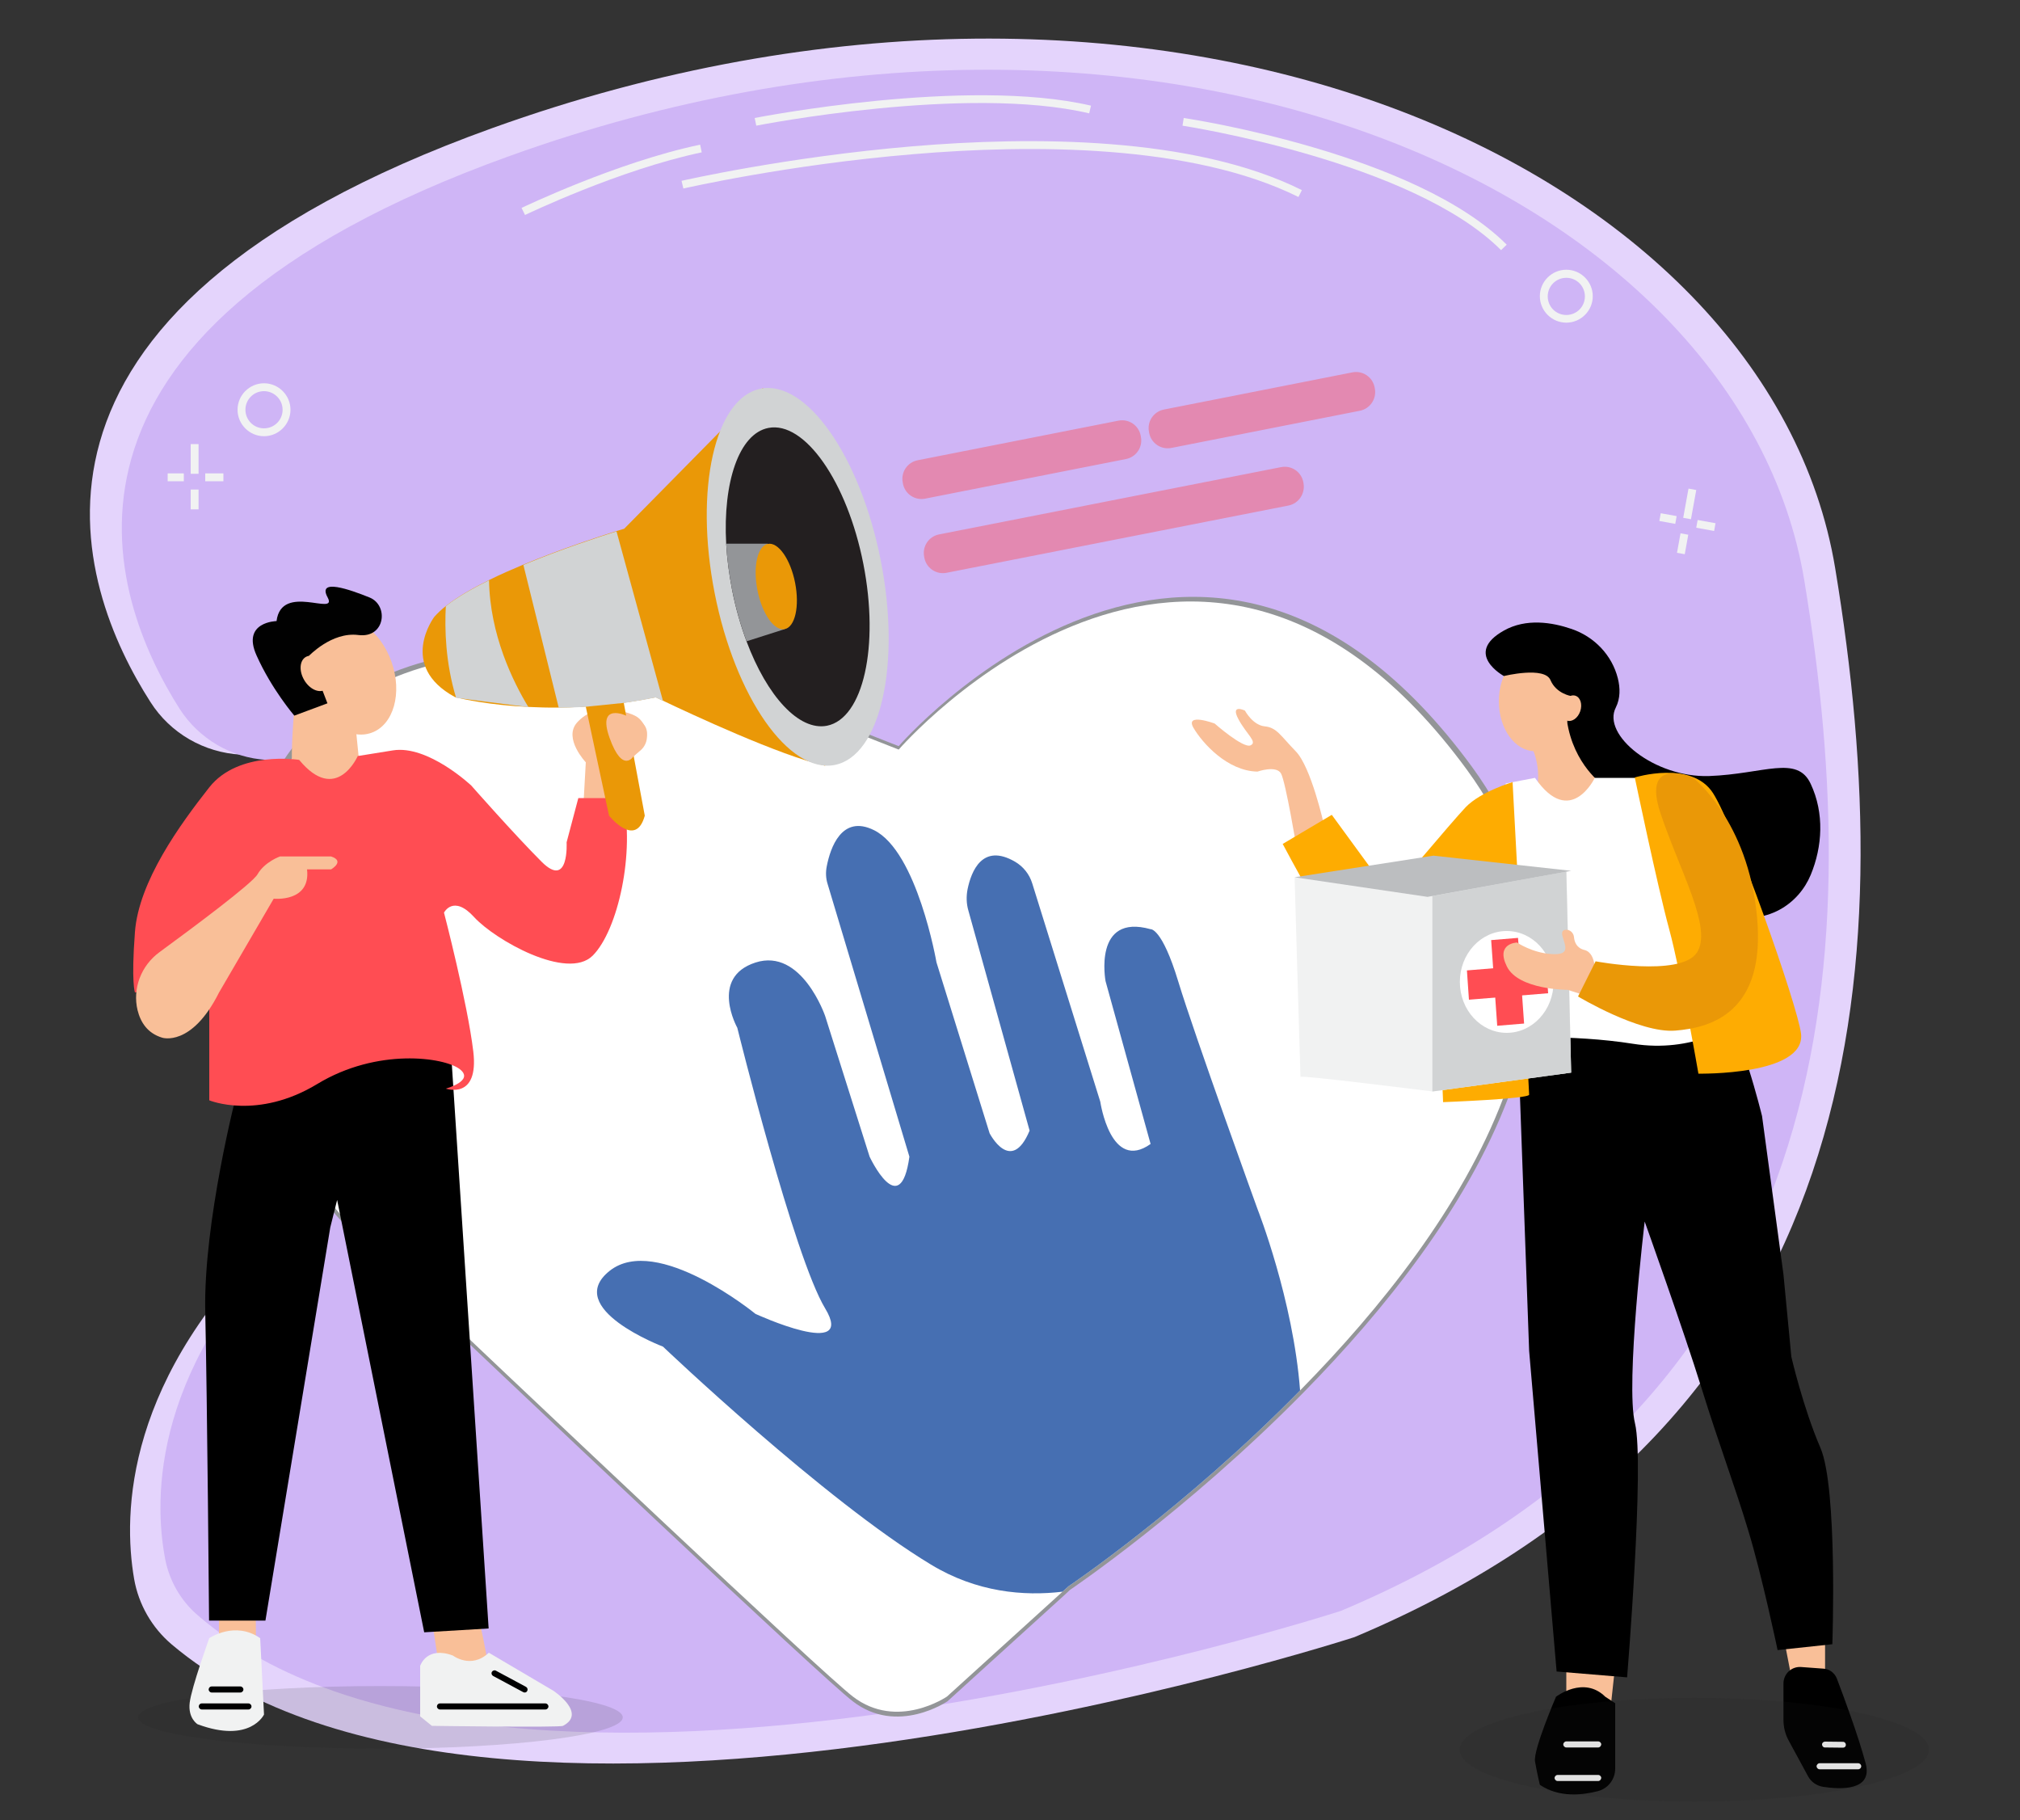 <svg version="1.1" id="Layer_1" xmlns="http://www.w3.org/2000/svg" x="0" y="0" viewBox="0 0 1000 901" style="enable-background:new 0 0 1000 901" xml:space="preserve"><rect x="0" y="0" width="1000" height="901" fill="#333333" stroke="none"/><style>.st2{fill:#939598}.st3{fill:#fff}.st4{opacity:.13;fill:#231f20}.st5{fill:#f9bf98}.st6{fill:#f1f2f2}.st8{fill:#ff4d53}.st9{fill:#ea9807}.st10{fill:#d1d3d4}.st16{opacity:.42;fill:#ff4d53}</style><path d="M119.2 373.5c-18.2-1-34.9-10.6-44.7-26-36.3-56.6-87-192 169.2-284.1C575-55.8 875.5 82 908.5 281.2s16.2 422.2-238 529.1c0 0-426 138.3-585.5 3.6-9.8-8.3-16.4-19.8-18.6-32.4-5.6-32.4-4.7-100.2 72.4-172.7 34.2-32.1 56.1-75.3 60.4-121.9 4.9-52.5-7.1-109.2-80-113.4z" style="fill:#e4d4fc"/><path d="M132 376.1c-17.6-1-33.6-10.5-43.1-25.3C54.1 296 5.8 165.8 252.3 77.2c319.4-114.9 609.1 18 640.9 210 31.8 192 15.7 407-229.4 510.1 0 0-413.6 134.3-566.1 2-8.2-7.1-13.8-16.8-15.9-27.5-5.8-30.2-6.9-97.1 69.4-168.8 32.9-30.9 54-72.5 58.2-117.5 4.7-50.8-6.9-105.5-77.4-109.4z" style="fill:#cfb5f6"/><path class="st2" d="M645.3 689.2c-57.7 58.7-115.6 97.7-115.6 97.7l-3 2.8-57.6 52.3s-24.9 17.1-47 0c-16-12.3-162.3-150.7-242.3-226.6-49.3-46.7-72.7-115-61-181.9 12.6-71.8 64.9-139 229.4-102.2l96.7 38s149.6-172.8 283.7 10.1c78.2 106.8-2.5 227.6-83.3 309.8z"/><path class="st3" d="M643.6 688.2C586.4 746.5 529 785.1 529 785.1l-3 2.7-57.2 51.9s-24.6 16.9-46.6 0c-15.9-12.2-161-149.5-240.3-224.7-48.9-46.3-72.1-114-60.5-180.3C134 363.4 185.8 296.8 349 333.3l95.9 37.7s148.4-171.4 281.3 10c77.6 105.9-2.4 225.7-82.6 307.2z"/><ellipse class="st4" cx="188.3" cy="850" rx="120" ry="15.5"/><path class="st5" d="M108.4 797.2v22.2h18.2c.2 0 0-25.3 0-25.3l-18.2 3.1zM213.9 802.1l3.9 26.1 24.2-2.1s-4.8-28.9-6.8-28.9-21.3 4.9-21.3 4.9z"/><path class="st6" d="M103.6 810.8s12.7-8.7 25.2 0l1.9 37.8s-6.8 14.5-32.9 4.8c0 0-4.8-2.9-3.9-10.6s9.7-32 9.7-32zM208.1 824.3s3.2-9.7 16.1-4.9c0 0 9 6.9 17.8-1.4l31.9 18.8s16.9 11.1 4.8 17.4c-1.7.9-64.9 0-64.9 0l-5.8-4.7v-25.2z"/><path d="M270 846.1h-52.2c-.8 0-1.5-.7-1.5-1.5s.6-1.5 1.5-1.5H270c.8 0 1.5.7 1.5 1.5s-.7 1.5-1.5 1.5zM123 846.1H99.9c-.8 0-1.5-.7-1.5-1.5s.6-1.5 1.5-1.5H123c.8 0 1.5.7 1.5 1.5s-.7 1.5-1.5 1.5zM119 837.7h-14.2c-.8 0-1.5-.7-1.5-1.5s.6-1.5 1.5-1.5H119c.8 0 1.5.7 1.5 1.5s-.7 1.5-1.5 1.5zM259.7 837.7c-.2 0-.5-.1-.7-.2l-14.9-8c-.7-.4-1-1.3-.6-2s1.3-1 2-.6l14.9 8c.7.4 1 1.3.6 2-.2.5-.7.8-1.3.8zM117.2 541.1s-16.5 63.5-15.6 108c1 44.5 1.9 153 1.9 153h27.9l32.1-194.6 3.4-13.6 43.1 214 31.9-1.9-19.4-297.2-105.3 32.3z"/><path class="st5" d="m288.5 404.2 1.5-26.9s-11.2-11.8-4.4-19.6c4.5-5.1 11.3-7.6 18.1-6.5 5.2.9 10.6 2.3 12.9 4.6 4.8 4.8 4.9 11.8.5 15.6-4.4 3.8-6.8 5.7-6.8 5.7v32.2l-21.8-5.1zM146.2 345.1s-3.9 39 0 40.8c3.9 1.8 27.7 20.2 31.3 6.7s0-18.6 0-18.6l-2.9-28.8h-28.4z"/><ellipse transform="rotate(-19.456 173.932 334.531)" class="st5" cx="173.9" cy="334.6" rx="21.1" ry="29.8"/><path d="M153 324.5c-.1.3 11.1-11.9 24.4-10.2s15.2-14.7 5.5-18.6c-9.7-3.9-26-9.7-20.7 0 5.2 9.7-22.9-7.5-25.3 11.7 0 0-17.4.3-9.9 17 7.5 16.8 18.7 29.8 18.7 29.8l16.4-6.1-9.1-23.6z" style="fill:#010101"/><path class="st8" d="M148.1 376.1s-30-4.8-44.5 13.6-34.9 46.5-36.8 71.6c-1.9 25.2 0 29.9 0 29.9l36.8-4.7v58.1s23.8 9.9 53.5-8.1 62.7-13.2 70.4-7.4c7.7 5.8-6.8 9.7-6.8 9.7s16.5 5.8 13.6-18.4c-2.9-24.2-14.5-68.7-14.5-68.7s4.6-9.1 14.9 2.2 46.1 31.6 58.7 19.1c12.6-12.6 21.1-51.5 14.9-78h-22l-5.8 21.9s1.3 23.2-12.3 9.7c-13.6-13.6-34.9-37.8-34.9-37.8s-21.4-20.2-38.8-17.4l-17.4 2.8s-10.6 24.2-29 1.9z"/><path class="st5" d="M78.9 471.3c-9 6.6-13.4 17.9-10.8 28.7 1.5 6 4.9 11.4 12.2 13.6 0 0 14.5 4.8 28.1-22.3l27.1-46.5s18.4 1.9 16.5-14.5h11.9s7.1-4.1 0-6.4h-25.3s-7.5 2.6-11.1 8.8c-2.6 4.6-32.5 26.8-48.6 38.6z"/><path class="st9" d="M408.5 379c-22.2-4.9-67.3-26-80.3-32.2-2.3-1.1-3.6-1.7-3.6-1.7-17.5 3.6-33.9 5-48 5.1-5.3.1-10.3-.1-14.9-.3-19.4-.9-32.6-3.9-35.8-4.7-.5-.1-.7-.2-.7-.2-28.5-15.5-10.2-39.7-10.2-39.7 1.6-1.8 3.6-3.7 5.9-5.5 5.6-4.4 13.1-8.7 21.4-12.8 5.4-2.7 11.2-5.2 16.9-7.6 19-7.9 38.2-14.1 46.1-16.6 2.4-.7 3.7-1.1 3.7-1.1l68.7-69.7 30.8 187z"/><path class="st10" d="M261.6 350c-7.6-12.5-19.1-35.8-19.5-62.8-8.3 4.1-15.8 8.4-21.4 12.8-.6 11.3-.2 28 5.1 45.4l35.8 4.6z"/><ellipse transform="rotate(-11.146 394.9 285.478)" class="st10" cx="394.9" cy="285.5" rx="41.9" ry="94.9"/><path d="M409.4 359.2c-13.9 2.7-29.7-14.7-39.8-41.7-2.9-7.8-5.4-16.4-7.2-25.6-1.5-7.8-2.5-15.4-2.9-22.7-1.7-30.6 6.4-54.6 20.9-57.4 17.9-3.5 39 26.6 47 67.3 8 40.7 0 76.5-18 80.1z" style="fill:#231f20"/><path class="st2" d="m388.4 311.4-18.8 6c-2.9-7.8-5.4-16.4-7.2-25.6-1.5-7.8-2.5-15.4-2.9-22.7h20.6l8.3 42.3z"/><ellipse transform="rotate(-11.146 384.252 290.318)" class="st9" cx="384.3" cy="290.3" rx="9.5" ry="21.5"/><path class="st10" d="M328.2 346.9c-2.3-1.1-3.6-1.7-3.6-1.7-17.5 3.6-33.9 5-48 5.1l-17.5-70.7c19-7.9 38.2-14.1 46.1-16.6l23 83.9z"/><path class="st9" d="m290 349.8 11.5 53.9s13.2 16.5 17.7 0l-10.4-55.8-18.8 1.9z"/><ellipse transform="rotate(-30 156.088 333.333)" class="st5" cx="156.1" cy="333.3" rx="6.4" ry="9.4"/><path class="st5" d="M310.2 354.3s-14.9-7.1-8.4 11 11.9 8.9 11.9 8.9 16.9-15-3.5-19.9z"/><g><path class="st5" d="M655.4 408.1s-6.3-28.4-13.9-36.2-9.4-11.8-15.4-12.4c-6-.6-9.8-7.8-9.8-7.8s-7.3-3.5-3.3 4.1 9.7 11.4 6.1 13.1c-3.6 1.7-17.8-10.8-17.8-10.8s-14.8-5.5-10.5 2.1c4.4 7.5 16.7 21.4 31.7 21.7 0 0 9.4-3.3 11.7 1 2.3 4.3 7.7 36.8 7.7 36.8l13.5-11.6zM775.4 824.3v24H797l2.6-24zM882.9 809.8l5.8 30 14.8-9.6v-22.7z"/><path d="M770.3 839.8s13.7-10.6 24.4 0l4.9 3.2v32.4c0 5.2-3.5 9.8-8.5 11.1-7.7 2-19.2 3.3-28.8-3.1 0 0-1.4-5.8-2.4-11.6-.9-5.8 10.4-32 10.4-32zM882.9 833.3v17.9c0 3.7.9 7.3 2.7 10.5l9.5 17.5c1.5 2.8 4.3 4.7 7.5 5.2 8.6 1.3 24.6 2 21-11.6-3.7-13.9-11-33.4-14.3-42.1-1.1-2.7-3.6-4.6-6.5-4.8l-10.9-.8c-4.9-.5-9 3.3-9 8.2z"/><path class="st3" d="M791.2 881.5h-20.1c-.8 0-1.5-.7-1.5-1.5s.7-1.5 1.5-1.5h20.1c.8 0 1.5.7 1.5 1.5-.1.8-.7 1.5-1.5 1.5zM791.2 864.9h-15.8c-.8 0-1.5-.7-1.5-1.5s.7-1.5 1.5-1.5h15.8c.8 0 1.5.7 1.5 1.5-.1.8-.7 1.5-1.5 1.5zM919.9 875.7h-19.1c-.8 0-1.5-.7-1.5-1.5s.7-1.5 1.5-1.5h19.1c.8 0 1.5.7 1.5 1.5s-.7 1.5-1.5 1.5zM912.4 865l-9-.1c-.8 0-1.4-.7-1.4-1.5s.7-1.4 1.5-1.4l8.9.1c.8 0 1.4.7 1.4 1.5s-.6 1.4-1.4 1.4z"/><path d="m751.2 507.8 5.8 160.8 13.6 158.7 34.9 2.9s8.7-106.1 3.9-125.7 4.8-99.9 4.8-99.9 19.4 54.2 28.1 82.3 16.5 48.4 23.2 70.7c6.8 22.3 14.5 59.1 14.5 59.1l27.1-2.9s2.7-77.3-5.9-97.2c-8.6-19.9-14.4-45.1-14.4-45.1l-3.9-40.7-10.6-78.4S860.7 505 852.9 503l-101.7 4.8z"/><ellipse class="st5" cx="759.9" cy="347.1" rx="17.9" ry="24.7"/><path d="M744.5 334.6s-20.3-11.1 0-22.5c11-6.2 23.9-4.1 33.5-.8 11.2 3.8 20 12.9 22.9 24.4 1.2 4.8 1.3 9.9-1 14.5-7 13.5 19.1 34.8 46.2 33.9 27.1-1 43.6-10.6 50.3 3.9 6.8 14.5 5.8 31 0 45s-21.3 25.7-43.6 19.8c-22.3-5.8-35.7-5.1-48.4-28.7-12.6-23.6-16.5-28.4-18.4-34.2-1.9-5.8-8.2-17.9-8.2-17.9l-2.4-12.3 2.4-15.2s-7.3-1.1-10.2-7.8c-2.8-7.1-23.1-2.1-23.1-2.1z"/><path class="st5" d="M757 367.4s7.7 11.3 2.9 27.9c0 0 23.2 12.7 33.9-6.6 0 0-14.9-10-18.1-32.1L757 367.4z"/><path class="st3" d="m759.9 385-12.5 2.4-2 .4-1 125.9s33.9-1.9 63.9 2.9 50.3-9.7 50.3-9.7L815.9 385h-26.4s-12.1 25.3-29.6 0z"/><path d="M809.3 384.8s28.1-8.7 38.7 7.7 41.9 105.1 43.6 119.1c2.4 20.8-50.8 19.8-50.8 19.8s-8.7-50.3-14.5-71.6-17-75-17-75z" style="fill:#feac02"/><path d="M748.8 387.1s-15.8 4.7-23.2 12.4c-7.3 7.7-37.3 43.5-37.3 43.5l-29-39.7-24.3 14.4s28.1 53.2 35.8 58.1 20.3 5.8 27.1 2.9c6.8-2.9 7.7-1 13.6-4.8l2.9 71.6s42.6-1.6 42.6-3.7-8.2-154.7-8.2-154.7z" style="fill:#feac01"/><path class="st6" d="m777.8 530.9-68.5 9.3h-.2c-4.3-.5-65.3-8.2-65.3-7.2-.1-1.2-2.9-98.7-2.9-98.7l68.3-1.4 66.3-1.4 2.3 99.4z"/><path class="st10" d="m775.4 431.4 2.4 99.5-68.5 9.3h-.2v-96.7l66.3-12.1z"/><ellipse transform="rotate(-71.071 777.833 350.471)" class="st5" cx="777.8" cy="350.5" rx="6.5" ry="4.7"/><path style="fill:#bcbec0" d="m640.9 434.2 65.8 9.7 71.1-12.9-68.2-7.5z"/><g><ellipse class="st3" cx="745.9" cy="486" rx="23.2" ry="25.2"/><path class="st8" d="m754.5 506.6-13.3 1.1-3-42.4 13.3-1.1z"/><path class="st8" d="m726.2 480.3 1 14.5 39.2-3.2-1-14.5z"/></g><path class="st5" d="M789.5 484.1s1.4-12.3-5.1-13.9c-4-1-5-4.1-5.2-6.4-.2-2.1-2-3.8-4.1-3.6-1.3.1-2.2.8-1.6 3.1 1.5 5.3 3.9 9.5-5.5 8.9-9.5-.6-17-5.7-17-5.7s-10.8.3-5 11.9c5.8 11.6 30 11.5 30 11.5l9.7 3.1 3.8-8.9z"/><path class="st9" d="m789.9 475.8-8.7 17.4s30.4 18.3 48.1 16.9c17.7-1.4 45-8.9 40.5-56.4-4.4-47.6-31.6-68.7-31.6-68.7s-25.8-11.5-16.2 17.4c9.6 28.9 26.2 57.4 17.9 69.3-8.3 11.9-50 4.1-50 4.1z"/><ellipse class="st4" cx="838.8" cy="866" rx="116.2" ry="25.7"/></g><path d="M643.6 688.2C586.4 746.5 529 785.1 529 785.1l-3 2.7c-19.2 2.3-42.5.3-65.1-13.4-52.9-31.9-132.7-107.9-132.7-107.9s-49.8-18.9-26.4-37.5 72.2 21.3 72.2 21.3 50 23 34.5-2.7C393 622 365 508.7 365 508.7s-13.9-24.9 9-32.3c22.9-7.4 34.5 26.5 34.5 26.5l22 69.6s15.2 32.5 19.7 0l-40.5-135c-.9-2.8-1-5.9-.4-8.8 1.7-8.8 7.3-25.8 23.4-17.8 21.4 10.6 30.9 65.4 30.9 65.4l26.3 84.6s10.6 20.7 19.8-1.3l-30.3-108.9c-1-3.4-1.1-7.1-.4-10.6 1.8-8.8 7.3-23 23.5-13.6 4.1 2.4 7.1 6.2 8.5 10.7l33.7 108.1s5.1 35 24.9 20.9l-22.3-80.6s-6.3-33.7 22.3-25.7c0 0 5.6-.8 13.7 25.9s39.3 112.8 39.3 112.8 17.6 44.7 21 89.6z" style="fill:#466fb2"/><g><path class="st6" d="M130.7 215.9c-7.2 0-13.1-5.9-13.1-13.1s5.9-13.1 13.1-13.1 13.1 5.9 13.1 13.1-5.9 13.1-13.1 13.1zm0-22.3c-5.1 0-9.2 4.1-9.2 9.2s4.1 9.2 9.2 9.2 9.2-4.1 9.2-9.2-4.2-9.2-9.2-9.2z"/></g><g><path class="st6" d="M775.4 159.7c-7.2 0-13.1-5.9-13.1-13.1s5.9-13.1 13.1-13.1c7.2 0 13.1 5.9 13.1 13.1s-5.9 13.1-13.1 13.1zm0-22.2c-5.1 0-9.2 4.1-9.2 9.2s4.1 9.2 9.2 9.2 9.2-4.1 9.2-9.2-4.1-9.2-9.2-9.2z"/></g><g><path class="st6" d="m259.9 106.4-1.7-3.5c.5-.2 47-22.6 88.4-31.3l.8 3.8c-40.9 8.6-87 30.8-87.5 31z"/></g><g><path class="st6" d="m374.4 62.2-.8-3.8c1-.2 104.9-20.5 166.5-6.1l-.9 3.8c-60.8-14.3-163.8 5.9-164.8 6.1z"/></g><g><path class="st6" d="M743.1 123.8c-44-44.1-156.6-61.4-157.7-61.6l.6-3.8c4.7.7 114.9 17.7 159.9 62.7l-2.8 2.7z"/></g><g><path class="st6" d="M642.8 97.5C589.9 71.2 510 71.4 452.3 76.3c-62.7 5.2-113.4 16.9-114 17l-.9-3.8c.5-.1 51.5-11.8 114.5-17.1 58.2-4.9 138.9-5.1 192.6 21.7l-1.7 3.4z"/></g><g><path class="st6" d="M83 234.3h8v3.9h-8z"/></g><g><path class="st6" d="M94.4 219.8h3.9v14.7h-3.9z"/></g><g><path class="st6" d="M94.4 242.3h3.9v9.8h-3.9z"/></g><g><path class="st6" d="M101.6 234.3h9v3.9h-9z"/></g><g><path transform="rotate(-79.729 825.77 256.74)" class="st6" d="M823.9 252.7h3.9v8h-3.9z"/></g><g><path transform="rotate(-79.735 836.502 249.459)" class="st6" d="M829.2 247.5h14.7v3.9h-14.7z"/></g><g><path transform="rotate(-79.735 832.925 269.197)" class="st6" d="M828.1 267.3h9.8v3.9h-9.8z"/></g><g><path transform="rotate(-79.729 844.513 260.125)" class="st6" d="M842.6 255.6h3.9v9h-3.9z"/></g><g><path class="st16" d="M557.4 227.2 458 246.8c-5.1 1-10-2.3-11-7.4l-.1-.6c-1-5.1 2.3-10 7.4-11l99.4-19.6c5.1-1 10 2.3 11 7.4l.1.6c1 5.1-2.3 10-7.4 11zM673.2 203.3l-93.3 18.4c-5.1 1-10-2.3-11-7.4l-.1-.6c-1-5.1 2.3-10 7.4-11l93.3-18.4c5.1-1 10 2.3 11 7.4l.1.6c1 5-2.3 10-7.4 11zM637.9 250.2l-169.3 33.3c-5.1 1-10-2.3-11-7.4l-.1-.6c-1-5.1 2.3-10 7.4-11l169.3-33.3c5.1-1 10 2.3 11 7.4l.1.6c.9 5.1-2.4 10-7.4 11z"/></g></svg>